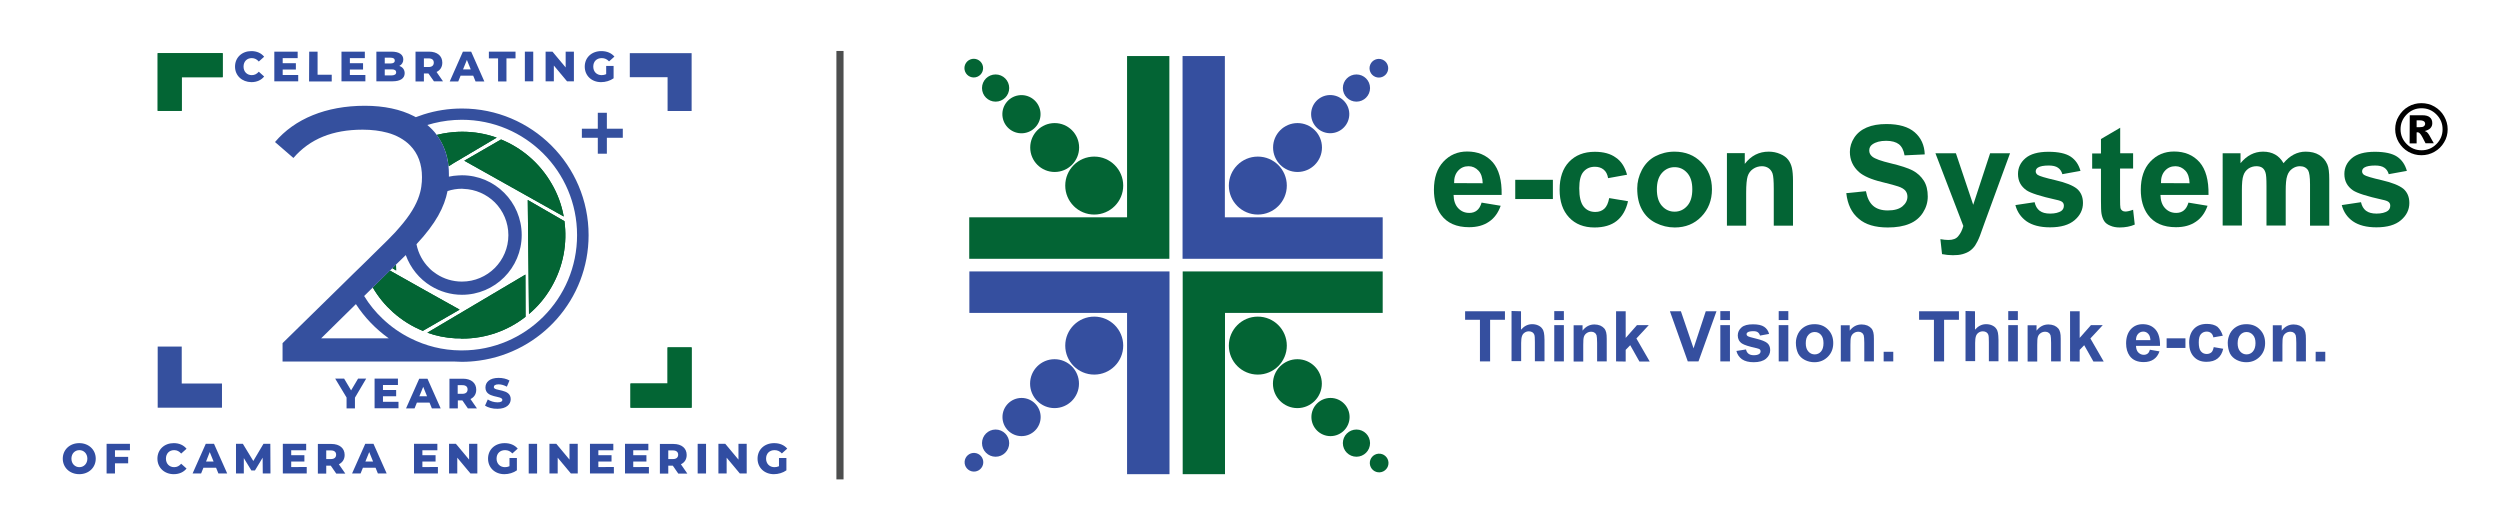 <svg xmlns="http://www.w3.org/2000/svg" xmlns:xlink="http://www.w3.org/1999/xlink" id="Layer_1" x="0px" y="0px" viewBox="0 0 1820 386" style="enable-background:new 0 0 1820 386;" xml:space="preserve"><style type="text/css">	.st0{fill:#FFFFFF;}	.st1{fill:#036534;}	.st2{fill:#35509E;}	.st3{fill:#314DA2;}	.st4{fill:#4D4E4E;}	.st5{fill:#354F9F;}	.st6{fill:#036434;}</style><rect class="st0" width="1820" height="386"></rect><g>	<g>		<g>			<g>				<polygon class="st1" points="114.8,80.7 132.3,80.7 132.3,56.2 162.1,56.2 162.1,38.7 114.8,38.7     "></polygon>				<polygon class="st1" points="486,279.2 459,279.2 459,296.8 503.5,296.8 503.5,252.9 486,252.9     "></polygon>				<path class="st1" d="M410.4,157.6c-1.5-8.2-4.4-16.4-8.9-24c-8.7-15.1-21.9-26-36.8-32.1l-0.2,0.2l-26.5,15.3L410.4,157.6z"></path>				<path class="st1" d="M310.2,211.8l-26.3-14.8l-12.5,12.3c4,6.9,9,12.9,14.7,18c6.5,5.8,13.9,10.4,21.8,13.6l0.2-0.2l26.5-15.3     L310.2,211.8z"></path>				<path class="st1" d="M410.7,160.9l-26.5-15.3l0.9,83c6.4-5.4,12-12,16.4-19.7c8.7-15.1,11.6-31.9,9.4-48L410.7,160.9z"></path>				<path class="st1" d="M382.5,199.9l-71.4,42.3c6.4,2.3,13.2,3.7,20.3,4.1h4v0.2c0.3,0,0.7,0,1,0c17.4,0,33.5-5.9,46.2-15.9l0-0.2     L382.5,199.9L382.5,199.9z"></path>				<polygon class="st1" points="288.3,192.7 285.7,195.3 288.4,196.9     "></polygon>				<path class="st1" d="M330.5,118.6l31.1-18.4c-7.9-2.8-16.4-4.3-25.2-4.3c-4.7,0-9.3,0.5-13.8,1.3c-1.6,0.3-3.1,0.6-4.6,1     c4.8,6.4,7.8,14,8.7,22.8L330.5,118.6z"></path>			</g>			<g>				<g>					<polygon class="st1" points="114.8,80.7 132.3,80.7 132.3,56.2 162.1,56.2 162.1,38.7 114.8,38.7      "></polygon>					<polygon class="st1" points="486,279.2 459,279.2 459,296.8 503.5,296.8 503.5,252.9 486,252.9      "></polygon>					<path class="st1" d="M410.4,157.6c-1.5-8.2-4.4-16.4-8.9-24c-8.7-15.1-21.9-26-36.8-32.1l-0.2,0.2l-26.5,15.3L410.4,157.6z"></path>					<path class="st1" d="M310.2,211.8l-26.3-14.8l-12.5,12.3c4,6.9,9,12.9,14.7,18c6.5,5.8,13.9,10.4,21.8,13.6l0.2-0.2l26.5-15.3      L310.2,211.8z"></path>					<path class="st1" d="M410.7,160.9l-26.5-15.3l0.9,83c6.4-5.4,12-12,16.4-19.7c8.7-15.1,11.6-31.9,9.4-48L410.7,160.9z"></path>					<path class="st1" d="M382.5,199.9l-71.4,42.3c6.4,2.3,13.2,3.7,20.3,4.1h4v0.2c0.3,0,0.7,0,1,0c17.4,0,33.5-5.9,46.2-15.9      l0-0.2L382.5,199.9L382.5,199.9z"></path>					<polygon class="st1" points="288.3,192.7 285.7,195.3 288.4,196.9      "></polygon>					<path class="st1" d="M330.5,118.6l31.1-18.4c-7.9-2.8-16.4-4.3-25.2-4.3c-4.7,0-9.3,0.5-13.8,1.3c-1.6,0.3-3.1,0.6-4.6,1      c4.8,6.4,7.8,14,8.7,22.8L330.5,118.6z"></path>				</g>				<g>					<polygon class="st2" points="458.5,56.2 486,56.2 486,80.8 503.5,80.8 503.5,38.7 458.5,38.7      "></polygon>					<polygon class="st2" points="161.6,279.2 132.3,279.2 132.3,252.3 114.8,252.3 114.8,296.8 161.6,296.8      "></polygon>					<path class="st2" d="M428.5,171.2c0-50.9-41.3-92.2-92.2-92.2c-9.7,0-19.1,1.5-27.9,4.3c-1.9,0.6-3.8,1.3-5.7,2      c-0.5-0.3-1-0.6-1.5-0.8c-9.6-4.9-21.6-7.5-35.6-7.5c-28.2,0-51.1,9.5-65.4,26.4l13.4,11.6c12.1-14,28.7-20.6,50.4-20.6      c6.8,0,12.8,0.8,18,2.2c3.4,0.9,6.5,2.2,9.2,3.7c2.8,1.6,5.3,3.4,7.4,5.6c5.7,5.8,8.6,13.6,8.6,23c0,1.1,0,2.3-0.1,3.4      c-0.2,2.5-0.5,5-1.2,7.6c-1.7,6.6-5.3,13.8-12.4,22.5c-1.7,2.1-3.6,4.2-5.6,6.5c-1.7,1.8-3.5,3.7-5.5,5.7l-12.1,11.9l-1.9,1.9      l-4.4,4.3l-6.9,6.7l-6.4,6.3l-45,44.1v13.4h89.8h35.3c1.8,0.1,3.6,0.2,5.4,0.2c4.3,0,8.5-0.3,12.7-0.9      C393.9,256.3,428.5,217.8,428.5,171.2z M325.8,139.1c3.3-1.1,6.9-1.7,10.5-1.7c0.4,0,0.7,0,1.1,0.1c8.9,0.3,16.9,4,22.8,9.8      c6.1,6.1,9.9,14.6,9.9,23.9c0,9.3-3.8,17.8-9.9,23.9s-14.6,9.9-23.9,9.9c-6.8,0-13.2-2-18.5-5.5c-2-1.3-3.8-2.7-5.4-4.4      c-4.6-4.6-7.9-10.6-9.2-17.3C317.4,162.6,323.5,150.7,325.8,139.1z M268.6,246.3h-34.8l13.5-13.3l11.8-11.6      c6.3,9.7,14.4,18.1,23.9,24.9H268.6z M336.3,255.1c-0.3,0-0.7,0-1,0c-13.1-0.1-25.4-3.3-36.4-8.8c-7.5-3.7-14.3-8.5-20.3-14.2      c-5.2-4.9-9.8-10.5-13.5-16.6l6.3-6.2l12.5-12.3l1.8-1.8l2.6-2.6l7.1-6.9c3.4,9.4,9.9,17.4,18.3,22.5c6.6,4,14.3,6.4,22.6,6.4      c24,0,43.5-19.5,43.5-43.5s-19.5-43.5-43.5-43.5c-0.8,0-1.6,0.1-2.5,0.1c-2.4,0.1-4.7,0.4-7,0.9c0-0.6,0-1.3,0-1.9      c0-2-0.1-4-0.3-5.9c-0.9-8.8-3.9-16.4-8.7-22.8c-1.9-2.6-4.2-4.9-6.7-7c1.6-0.5,3.1-0.9,4.7-1.3c6.5-1.6,13.4-2.5,20.4-2.5      c46.3,0,83.9,37.6,83.9,83.9C420.2,217.5,382.6,255.1,336.3,255.1z"></path>					<path class="st2" d="M335.3,246.5v-0.2h-4C332.7,246.4,334,246.5,335.3,246.5z"></path>				</g>			</g>			<g>				<path class="st3" d="M171.1,48.5c0-6.6,5-11.3,11.9-11.3c4,0,7.2,1.5,9.3,4.1l-3.9,3.5c-1.4-1.6-3-2.5-5.1-2.5     c-3.6,0-6,2.5-6,6.2c0,3.7,2.5,6.2,6,6.2c2.1,0,3.7-0.9,5.1-2.5l3.9,3.5c-2.1,2.6-5.3,4.1-9.3,4.1     C176.1,59.7,171.1,55,171.1,48.5z"></path>				<path class="st3" d="M217.1,54.5v4.7h-17.4V37.6h17v4.7h-10.9V46h9.6v4.6h-9.6v4H217.1z"></path>				<path class="st3" d="M225.1,37.6h6.1v16.8h10.3v4.9h-16.5L225.1,37.6L225.1,37.6z"></path>				<path class="st3" d="M266,54.5v4.7h-17.4V37.6h17v4.7h-10.9V46h9.6v4.6h-9.6v4H266z"></path>				<path class="st3" d="M294.6,53.3c0,3.7-3.1,5.9-8.9,5.9H274V37.6h11.1c5.7,0,8.5,2.3,8.5,5.7c0,2.1-1,3.7-2.9,4.7     C293.1,48.8,294.6,50.7,294.6,53.3z M280.1,42v4.2h4.2c2,0,3.1-0.7,3.1-2.1c0-1.4-1-2.1-3.1-2.1L280.1,42L280.1,42z M288.4,52.7     c0-1.5-1.1-2.2-3.2-2.2h-5.1v4.4h5.1C287.3,54.8,288.4,54.1,288.4,52.7z"></path>				<path class="st3" d="M311.9,53.5h-3.3v5.8h-6.1V37.6h9.9c5.9,0,9.6,3.1,9.6,8c0,3.2-1.5,5.5-4.2,6.8l4.7,6.8h-6.6L311.9,53.5z      M312,42.5h-3.4v6.3h3.4c2.5,0,3.8-1.2,3.8-3.2C315.8,43.6,314.5,42.5,312,42.5z"></path>				<path class="st3" d="M344.5,55.1h-9.2l-1.7,4.2h-6.2l9.6-21.7h6l9.6,21.7h-6.4L344.5,55.1z M342.7,50.5l-2.8-6.9l-2.8,6.9H342.7     z"></path>				<path class="st3" d="M362.5,42.5h-6.6v-4.9h19.4v4.9h-6.6v16.8h-6.1V42.5z"></path>				<path class="st3" d="M382.1,37.6h6.1v21.6h-6.1V37.6z"></path>				<path class="st3" d="M417.8,37.6v21.6h-5l-9.6-11.5v11.5h-6V37.6h5l9.6,11.5V37.6H417.8z"></path>				<path class="st3" d="M441.3,48h5.4v9c-2.5,1.8-5.9,2.8-9.1,2.8c-6.9,0-11.9-4.7-11.9-11.3s5-11.3,12.1-11.3c4,0,7.3,1.4,9.5,4     l-3.9,3.5c-1.5-1.6-3.2-2.4-5.3-2.4c-3.7,0-6.2,2.4-6.2,6.2c0,3.7,2.5,6.2,6.1,6.2c1.1,0,2.2-0.2,3.3-0.7L441.3,48L441.3,48z"></path>			</g>			<g>				<path class="st3" d="M258.4,289.5v7.8h-6.1v-7.9l-8.3-13.8h6.5l5.1,8.6l5.1-8.6h5.9L258.4,289.5z"></path>				<path class="st3" d="M290.1,292.5v4.7h-17.4v-21.6h17v4.7h-10.9v3.6h9.6v4.6h-9.6v4L290.1,292.5L290.1,292.5z"></path>				<path class="st3" d="M312.7,293.1h-9.2l-1.7,4.2h-6.2l9.6-21.6h6l9.6,21.6h-6.4L312.7,293.1z M310.9,288.5l-2.8-6.9l-2.8,6.9     H310.9z"></path>				<path class="st3" d="M336.6,291.5h-3.3v5.8h-6.1v-21.6h9.9c5.9,0,9.6,3.1,9.6,8c0,3.2-1.5,5.5-4.2,6.8l4.7,6.8h-6.6L336.6,291.5     z M336.6,280.4h-3.4v6.3h3.4c2.5,0,3.8-1.2,3.8-3.2C340.4,281.6,339.2,280.4,336.6,280.4z"></path>				<path class="st3" d="M353.1,295.3l2-4.5c1.9,1.3,4.6,2.1,7.1,2.1c2.5,0,3.5-0.7,3.5-1.8c0-3.4-12.3-0.9-12.3-9     c0-3.9,3.1-7,9.6-7c2.8,0,5.7,0.6,7.9,1.9l-1.9,4.5c-2.1-1.1-4.1-1.7-6-1.7c-2.6,0-3.5,0.9-3.5,2c0,3.3,12.3,0.8,12.3,8.8     c0,3.8-3.2,7-9.6,7C358.7,297.7,355.2,296.7,353.1,295.3z"></path>			</g>			<g>				<path class="st3" d="M45.7,333.9c0-6.5,5.1-11.3,12-11.3s12,4.8,12,11.3s-5.1,11.3-12,11.3S45.7,340.4,45.7,333.9z M63.6,333.9     c0-3.7-2.6-6.2-5.8-6.2s-5.8,2.4-5.8,6.2c0,3.7,2.6,6.2,5.8,6.2C61,340.1,63.6,337.6,63.6,333.9z"></path>				<path class="st3" d="M83.7,327.8v4.8h9.6v4.7h-9.6v7.4h-6.1v-21.6h17v4.7L83.7,327.8L83.7,327.8z"></path>				<path class="st3" d="M114.6,333.9c0-6.6,5-11.3,11.9-11.3c4,0,7.2,1.5,9.3,4.1l-3.9,3.5c-1.4-1.6-3-2.5-5.1-2.5     c-3.6,0-6,2.5-6,6.2s2.5,6.2,6,6.2c2.1,0,3.7-0.9,5.1-2.5l3.9,3.5c-2.1,2.6-5.3,4.1-9.3,4.1     C119.7,345.2,114.6,340.5,114.6,333.9z"></path>				<path class="st3" d="M157.3,340.5h-9.2l-1.7,4.2h-6.2l9.6-21.6h6l9.6,21.6H159L157.3,340.5z M155.5,336l-2.8-6.9L150,336H155.5z     "></path>				<path class="st3" d="M191.3,344.7l-0.1-11.5l-5.6,9.3H183l-5.5-9v11.2h-5.7v-21.6h5l7.6,12.5l7.4-12.5h5l0.1,21.6H191.3z"></path>				<path class="st3" d="M223.3,340v4.7h-17.4v-21.6h17v4.7H212v3.6h9.6v4.6H212v4H223.3z"></path>				<path class="st3" d="M240.8,339h-3.3v5.8h-6.1v-21.6h9.9c5.9,0,9.6,3.1,9.6,8c0,3.2-1.6,5.5-4.2,6.8l4.7,6.8h-6.6L240.8,339z      M240.9,327.9h-3.4v6.3h3.4c2.5,0,3.8-1.2,3.8-3.2C244.7,329.1,243.4,327.9,240.9,327.9z"></path>				<path class="st3" d="M273.4,340.5h-9.2l-1.7,4.2h-6.2l9.6-21.6h6l9.6,21.6h-6.4L273.4,340.5z M271.6,336l-2.8-6.9L266,336H271.6     z"></path>				<path class="st3" d="M318.8,340v4.7h-17.4v-21.6h17v4.7h-10.9v3.6h9.6v4.6h-9.6v4H318.8z"></path>				<path class="st3" d="M347.5,323.1v21.6h-5l-9.6-11.5v11.5h-6v-21.6h5l9.6,11.5v-11.5H347.5z"></path>				<path class="st3" d="M370.9,333.4h5.4v9c-2.5,1.8-5.9,2.8-9.1,2.8c-6.9,0-11.9-4.7-11.9-11.3s5-11.3,12.1-11.3     c4,0,7.3,1.4,9.5,4l-3.9,3.5c-1.5-1.6-3.2-2.4-5.3-2.4c-3.7,0-6.2,2.4-6.2,6.2c0,3.6,2.5,6.2,6.1,6.2c1.1,0,2.2-0.2,3.3-0.7     L370.9,333.4L370.9,333.4z"></path>				<path class="st3" d="M384.9,323.1h6.1v21.6h-6.1V323.1z"></path>				<path class="st3" d="M420.6,323.1v21.6h-5l-9.6-11.5v11.5h-6v-21.6h5l9.6,11.5v-11.5H420.6z"></path>				<path class="st3" d="M446.9,340v4.7h-17.4v-21.6h17v4.7h-10.9v3.6h9.6v4.6h-9.6v4H446.9z"></path>				<path class="st3" d="M472.4,340v4.7H455v-21.6h17v4.7H461v3.6h9.6v4.6H461v4H472.4z"></path>				<path class="st3" d="M489.8,339h-3.3v5.8h-6.1v-21.6h9.9c5.9,0,9.6,3.1,9.6,8c0,3.2-1.5,5.5-4.2,6.8l4.7,6.8h-6.6L489.8,339z      M489.9,327.9h-3.4v6.3h3.4c2.5,0,3.8-1.2,3.8-3.2C493.7,329.1,492.4,327.9,489.9,327.9z"></path>				<path class="st3" d="M507.9,323.1h6.1v21.6h-6.1L507.9,323.1L507.9,323.1z"></path>				<path class="st3" d="M543.6,323.1v21.6h-5l-9.6-11.5v11.5h-6v-21.6h5l9.6,11.5v-11.5H543.6z"></path>				<path class="st3" d="M567.1,333.4h5.4v9c-2.5,1.8-5.9,2.8-9.1,2.8c-6.9,0-11.9-4.7-11.9-11.3s5-11.3,12.1-11.3     c4,0,7.3,1.4,9.5,4l-3.9,3.5c-1.5-1.6-3.2-2.4-5.3-2.4c-3.7,0-6.2,2.4-6.2,6.2c0,3.6,2.5,6.2,6.1,6.2c1.1,0,2.2-0.2,3.3-0.7     L567.1,333.4L567.1,333.4z"></path>			</g>		</g>		<g>			<g>				<rect x="608.9" y="37.1" class="st4" width="5.2" height="311.9"></rect>			</g>		</g>		<g>			<g>				<g>					<polygon class="st5" points="891.7,158.2 891.7,40.8 860.9,40.8 860.9,188.4 889.8,188.4 891.7,188.4 1006.6,188.4       1006.6,158.2      "></polygon>					<polygon class="st5" points="820.5,227.8 820.5,345.2 851.4,345.2 851.4,197.6 822.5,197.6 820.5,197.6 705.7,197.6       705.7,227.8      "></polygon>					<polygon class="st6" points="891.8,227.8 891.8,345.2 861,345.2 861,197.6 889.9,197.6 891.8,197.6 1006.6,197.6 1006.6,227.8            "></polygon>					<polygon class="st6" points="820.5,158.2 820.5,40.8 851.3,40.8 851.3,188.4 822.4,188.4 820.5,188.4 705.6,188.4 705.6,158.2            "></polygon>					<circle class="st5" cx="915.7" cy="135.1" r="21.1"></circle>					<ellipse class="st5" cx="944.6" cy="107.4" rx="17.8" ry="17.8"></ellipse>											<ellipse transform="matrix(0.16 -0.987 0.987 0.16 731.493 1025.817)" class="st5" cx="968.6" cy="83" rx="13.9" ry="13.9"></ellipse>					<circle class="st5" cx="987.5" cy="64.1" r="9.9"></circle>											<ellipse transform="matrix(0.383 -0.924 0.924 0.383 573.458 957.832)" class="st5" cx="1003.5" cy="49.8" rx="6.8" ry="6.8"></ellipse>					<circle class="st6" cx="796.6" cy="135.1" r="21.1"></circle>					<ellipse class="st6" cx="767.8" cy="107.4" rx="17.8" ry="17.8"></ellipse>											<ellipse transform="matrix(0.987 -0.16 0.16 0.987 -3.693 120.209)" class="st6" cx="743.7" cy="83" rx="13.9" ry="13.9"></ellipse>					<circle class="st6" cx="724.8" cy="64.1" r="9.9"></circle>											<ellipse transform="matrix(0.924 -0.383 0.383 0.924 34.9 275.052)" class="st6" cx="708.8" cy="49.8" rx="6.8" ry="6.8"></ellipse>					<circle class="st6" cx="915.7" cy="251.6" r="21.1"></circle>					<circle class="st6" cx="944.5" cy="279.3" r="17.8"></circle>					<circle class="st6" cx="968.6" cy="303.6" r="13.9"></circle>					<ellipse class="st6" cx="987.5" cy="322.6" rx="9.9" ry="9.9"></ellipse>											<ellipse transform="matrix(0.998 -7.089881e-02 7.089881e-02 0.998 -21.357 71.993)" class="st6" cx="1003.5" cy="336.9" rx="6.8" ry="6.8"></ellipse>					<circle class="st5" cx="796.6" cy="251.6" r="21.1"></circle>					<circle class="st5" cx="767.7" cy="279.3" r="17.8"></circle>					<circle class="st5" cx="743.7" cy="303.6" r="13.9"></circle>					<ellipse class="st5" cx="724.8" cy="322.6" rx="9.9" ry="9.9"></ellipse>											<ellipse transform="matrix(7.089883e-02 -0.998 0.998 7.089883e-02 322.554 1020.016)" class="st5" cx="708.8" cy="336.9" rx="6.8" ry="6.8"></ellipse>					<path class="st6" d="M1078.6,147.5l13.9,2.3c-1.8,5.1-4.6,9-8.5,11.6c-3.9,2.7-8.7,4-14.5,4c-9.2,0-16-3-20.4-9      c-3.5-4.8-5.2-10.9-5.2-18.2c0-8.7,2.3-15.6,6.9-20.5c4.6-4.9,10.3-7.4,17.3-7.4c7.8,0,14,2.6,18.6,7.8      c4.5,5.2,6.7,13.1,6.5,23.8h-35c0.1,4.1,1.2,7.4,3.4,9.7s4.8,3.4,8.1,3.4c2.2,0,4-0.6,5.5-1.8S1077.8,150.2,1078.6,147.5z       M1079.4,133.4c-0.1-4-1.1-7.1-3.1-9.2c-2-2.1-4.4-3.2-7.2-3.2c-3.1,0-5.6,1.1-7.6,3.3s-3,5.2-2.9,9L1079.4,133.4L1079.4,133.4      z"></path>					<rect x="1103.1" y="130.9" class="st6" width="27.4" height="14"></rect>					<path class="st6" d="M1184.5,127.2l-13.8,2.5c-0.5-2.8-1.5-4.8-3.2-6.2s-3.8-2.1-6.4-2.1c-3.5,0-6.2,1.2-8.3,3.6      s-3.1,6.4-3.1,12.1c0,6.3,1.1,10.7,3.2,13.3c2.1,2.6,4.9,3.9,8.5,3.9c2.7,0,4.8-0.8,6.5-2.3c1.7-1.5,2.9-4.1,3.6-7.8l13.7,2.3      c-1.4,6.3-4.2,11.1-8.2,14.3c-4,3.2-9.5,4.8-16.2,4.8c-7.7,0-13.9-2.4-18.5-7.3c-4.6-4.9-6.9-11.6-6.9-20.2      c0-8.7,2.3-15.5,6.9-20.3c4.6-4.8,10.8-7.3,18.7-7.3c6.4,0,11.5,1.4,15.3,4.2C1180.2,117.3,1182.9,121.5,1184.5,127.2z"></path>					<path class="st6" d="M1191.9,137.2c0-4.6,1.1-9.1,3.4-13.5c2.3-4.3,5.5-7.7,9.7-9.9s8.9-3.4,14-3.4c8,0,14.5,2.6,19.6,7.8      c5.1,5.2,7.7,11.7,7.7,19.6c0,8-2.6,14.6-7.7,19.9s-11.6,7.9-19.4,7.9c-4.8,0-9.4-1.1-13.8-3.3s-7.7-5.4-10-9.6      C1193,148.4,1191.9,143.3,1191.9,137.2z M1206.2,137.9c0,5.2,1.2,9.2,3.7,12c2.5,2.8,5.6,4.2,9.2,4.2c3.6,0,6.7-1.4,9.2-4.2      c2.5-2.8,3.7-6.8,3.7-12.1c0-5.2-1.2-9.1-3.7-11.9s-5.5-4.2-9.2-4.2c-3.6,0-6.7,1.4-9.2,4.2S1206.2,132.7,1206.2,137.9z"></path>					<path class="st6" d="M1305.3,164.3h-14v-26.9c0-5.7-0.3-9.4-0.9-11.1c-0.6-1.7-1.6-3-2.9-3.9c-1.3-0.9-3-1.4-4.8-1.4      c-2.4,0-4.6,0.7-6.5,2c-1.9,1.3-3.2,3.1-3.9,5.3s-1.1,6.2-1.1,12.1v23.9h-14v-52.8h13v7.8c4.6-6,10.4-8.9,17.4-8.9      c3.1,0,5.9,0.6,8.4,1.7c2.6,1.1,4.5,2.5,5.8,4.2s2.2,3.7,2.7,5.9c0.5,2.2,0.8,5.3,0.8,9.4L1305.3,164.3L1305.3,164.3z"></path>					<path class="st6" d="M1344.1,140.6l14.3-1.4c0.9,4.8,2.6,8.3,5.2,10.6s6.2,3.4,10.7,3.4c4.7,0,8.3-1,10.7-3      c2.4-2,3.6-4.4,3.6-7c0-1.7-0.5-3.2-1.5-4.4c-1-1.2-2.8-2.3-5.3-3.1c-1.7-0.6-5.7-1.7-11.8-3.2c-7.9-1.9-13.4-4.4-16.6-7.2      c-4.5-4-6.7-8.9-6.7-14.7c0-3.7,1.1-7.2,3.2-10.4s5.1-5.7,9.1-7.4c4-1.7,8.7-2.5,14.3-2.5c9.1,0,16,2,20.6,6s7.1,9.4,7.3,16.1      l-14.7,0.7c-0.6-3.7-2-6.4-4.1-8.1c-2.1-1.6-5.2-2.5-9.3-2.5c-4.3,0-7.6,0.9-10,2.6c-1.6,1.1-2.3,2.6-2.3,4.5      c0,1.7,0.7,3.2,2.2,4.4c1.9,1.6,6.4,3.2,13.5,4.9s12.4,3.4,15.9,5.2c3.4,1.8,6.1,4.3,8.1,7.4s2.9,7,2.9,11.6      c0,4.2-1.2,8.1-3.5,11.7c-2.3,3.6-5.6,6.4-9.8,8.1c-4.2,1.8-9.5,2.7-15.8,2.7c-9.2,0-16.3-2.1-21.2-6.4      C1348,155,1345,148.8,1344.1,140.6z"></path>					<path class="st6" d="M1409,111.6h14.9l12.6,37.5l12.3-37.5h14.5l-18.6,50.8l-3.3,9.2c-1.2,3.1-2.4,5.4-3.5,7.1      c-1.1,1.6-2.4,2.9-3.8,3.9c-1.4,1-3.2,1.8-5.3,2.4c-2.1,0.6-4.5,0.8-7.1,0.8c-2.7,0-5.3-0.3-7.9-0.8l-1.2-10.9      c2.2,0.4,4.2,0.6,5.9,0.6c3.2,0,5.7-0.9,7.2-2.9c1.6-1.9,2.8-4.3,3.6-7.3L1409,111.6z"></path>					<path class="st6" d="M1467.2,149.3l14-2.1c0.6,2.7,1.8,4.8,3.6,6.2s4.4,2.1,7.7,2.1c3.6,0,6.3-0.7,8.2-2      c1.2-0.9,1.8-2.2,1.8-3.7c0-1.1-0.3-1.9-1-2.6c-0.7-0.7-2.2-1.3-4.7-1.8c-11.3-2.5-18.4-4.8-21.4-6.8      c-4.2-2.9-6.3-6.8-6.3-11.9c0-4.6,1.8-8.4,5.4-11.5c3.6-3.1,9.2-4.7,16.8-4.7c7.2,0,12.6,1.2,16.1,3.5s5.9,5.8,7.2,10.4      l-13.2,2.4c-0.6-2.1-1.6-3.6-3.2-4.7c-1.6-1.1-3.8-1.6-6.7-1.6c-3.7,0-6.3,0.5-7.9,1.5c-1.1,0.7-1.6,1.7-1.6,2.8      c0,1,0.5,1.8,1.4,2.5c1.3,0.9,5.6,2.2,13,3.9c7.4,1.7,12.6,3.8,15.6,6.2c2.9,2.5,4.4,5.9,4.4,10.4c0,4.8-2,9-6.1,12.5      s-10,5.2-17.9,5.2c-7.2,0-12.9-1.5-17.1-4.4C1471.3,158.2,1468.5,154.3,1467.2,149.3z"></path>					<path class="st6" d="M1552.9,111.6v11.1h-9.5V144c0,4.3,0.1,6.8,0.3,7.5c0.2,0.7,0.6,1.3,1.2,1.8c0.7,0.5,1.4,0.7,2.4,0.7      c1.3,0,3.2-0.4,5.6-1.3l1.2,10.8c-3.2,1.4-6.9,2.1-11,2.1c-2.5,0-4.8-0.4-6.8-1.3c-2-0.8-3.5-1.9-4.4-3.3      c-0.9-1.3-1.6-3.2-2-5.4c-0.3-1.6-0.4-4.9-0.4-9.8v-23h-6.4v-11.1h6.4v-10.5l14-8.2v18.6L1552.9,111.6L1552.9,111.6z"></path>					<path class="st6" d="M1593.2,147.5l13.9,2.3c-1.8,5.1-4.6,9-8.5,11.6c-3.9,2.7-8.7,4-14.5,4c-9.2,0-16-3-20.4-9      c-3.5-4.8-5.2-10.9-5.2-18.2c0-8.7,2.3-15.6,6.9-20.5c4.6-4.9,10.3-7.4,17.3-7.4c7.8,0,14,2.6,18.6,7.8      c4.5,5.2,6.7,13.1,6.5,23.8h-35c0.1,4.1,1.2,7.4,3.4,9.7s4.8,3.4,8.1,3.4c2.2,0,4-0.6,5.5-1.8S1592.4,150.2,1593.2,147.5z       M1594,133.4c-0.1-4-1.1-7.1-3.1-9.2c-2-2.1-4.4-3.2-7.2-3.2c-3.1,0-5.6,1.1-7.6,3.3s-3,5.2-2.9,9L1594,133.4L1594,133.4z"></path>					<path class="st6" d="M1618.2,111.6h12.9v7.2c4.6-5.6,10.1-8.4,16.4-8.4c3.4,0,6.3,0.7,8.8,2.1s4.5,3.5,6.1,6.3      c2.3-2.8,4.8-4.9,7.5-6.3s5.6-2.1,8.6-2.1c3.9,0,7.2,0.8,9.8,2.4c2.7,1.6,4.7,3.9,6,6.9c1,2.2,1.4,5.9,1.4,10.9v33.7h-14v-30.2      c0-5.2-0.5-8.6-1.4-10.1c-1.3-2-3.3-3-6-3c-1.9,0-3.8,0.6-5.5,1.8s-3,2.9-3.7,5.2c-0.8,2.3-1.1,5.9-1.1,10.9v25.3h-14v-28.9      c0-5.1-0.2-8.4-0.8-9.9c-0.5-1.5-1.3-2.6-2.3-3.3s-2.5-1.1-4.2-1.1c-2.2,0-4.1,0.6-5.8,1.7c-1.7,1.2-3,2.8-3.7,5      c-0.8,2.2-1.1,5.8-1.1,10.9v25.6h-14V111.6z"></path>					<path class="st6" d="M1704.8,149.3l14-2.1c0.6,2.7,1.8,4.8,3.6,6.2s4.4,2.1,7.7,2.1c3.6,0,6.3-0.7,8.2-2      c1.2-0.9,1.8-2.2,1.8-3.7c0-1.1-0.3-1.9-1-2.6c-0.7-0.7-2.2-1.3-4.7-1.8c-11.3-2.5-18.4-4.8-21.4-6.8      c-4.2-2.9-6.3-6.8-6.3-11.9c0-4.6,1.8-8.4,5.4-11.5c3.6-3.1,9.2-4.7,16.8-4.7c7.2,0,12.6,1.2,16.1,3.5s5.9,5.8,7.2,10.4      l-13.2,2.4c-0.6-2.1-1.6-3.6-3.2-4.7c-1.6-1.1-3.8-1.6-6.7-1.6c-3.7,0-6.3,0.5-7.9,1.5c-1.1,0.7-1.6,1.7-1.6,2.8      c0,1,0.5,1.8,1.4,2.5c1.3,0.9,5.6,2.2,13,3.9c7.4,1.7,12.6,3.8,15.6,6.2c2.9,2.5,4.4,5.9,4.4,10.4c0,4.8-2,9-6.1,12.5      s-10,5.2-17.9,5.2c-7.2,0-12.9-1.5-17.1-4.4C1708.8,158.2,1706.1,154.3,1704.8,149.3z"></path>				</g>				<g>					<path d="M1781.9,94.1c0,3.4-0.8,6.6-2.6,9.5c-1.7,2.9-4,5.2-7,6.9s-6.1,2.5-9.5,2.5c-3.4,0-6.5-0.8-9.5-2.5s-5.2-4-7-6.9      c-1.7-2.9-2.6-6.1-2.6-9.5c0-3.4,0.8-6.6,2.6-9.5c1.7-2.9,4-5.3,7-7c2.9-1.7,6.1-2.5,9.5-2.5c3.4,0,6.6,0.8,9.5,2.5      c2.9,1.7,5.3,4,7,7S1781.9,90.7,1781.9,94.1z M1778.2,94.1c0-4.2-1.5-7.8-4.5-10.8s-6.6-4.5-10.8-4.5s-7.8,1.5-10.8,4.5      c-3,3-4.5,6.6-4.5,10.8s1.5,7.8,4.5,10.8c3,3,6.6,4.5,10.8,4.5s7.8-1.5,10.8-4.5C1776.7,101.9,1778.2,98.3,1778.2,94.1z       M1754.3,83.9h9.1c2.6,0,4.4,0.5,5.6,1.6c1.2,1,1.7,2.4,1.7,4.2c0,1.4-0.4,2.5-1.3,3.5c-0.9,1-2.3,1.7-4.2,2.2      c0.8,0.3,1.3,0.6,1.7,0.9c0.5,0.5,1.1,1.2,1.6,2.1c0,0.1,1.1,2,3.3,5.9h-6c-1.9-3.9-3.2-6.2-3.9-6.9c-0.7-0.8-1.3-1.1-2-1.1      c-0.2,0-0.4,0-0.6,0.1v8h-5.1L1754.3,83.9L1754.3,83.9z M1759.3,92.6h2.2c1.5,0,2.5-0.2,3.1-0.7s0.9-1.1,0.9-1.8      s-0.3-1.4-0.9-1.8s-1.6-0.7-2.9-0.7h-2.4L1759.3,92.6L1759.3,92.6z"></path>				</g>			</g>			<g>				<path class="st5" d="M1077.4,263.1v-30.3h-10.8v-6.2h29v6.2h-10.8v30.3H1077.4z"></path>				<path class="st5" d="M1107.3,226.6V240c2.3-2.6,4.9-4,8.1-4c1.6,0,3.1,0.3,4.4,0.9c1.3,0.6,2.3,1.4,2.9,2.3     c0.7,0.9,1.1,2,1.3,3.1c0.2,1.1,0.4,2.9,0.4,5.2v15.5h-7v-14c0-2.8-0.1-4.5-0.4-5.3s-0.7-1.3-1.4-1.8c-0.7-0.4-1.5-0.7-2.5-0.7     c-1.2,0-2.2,0.3-3.1,0.9c-0.9,0.6-1.6,1.4-2,2.6s-0.6,2.8-0.6,5v13.2h-7v-36.5L1107.3,226.6L1107.3,226.6z"></path>				<path class="st5" d="M1131.5,233v-6.5h7v6.5H1131.5z M1131.5,263.1v-26.4h7v26.4H1131.5z"></path>				<path class="st5" d="M1169.7,263.1h-7v-13.5c0-2.9-0.2-4.7-0.4-5.5c-0.3-0.8-0.8-1.5-1.5-1.9c-0.7-0.5-1.5-0.7-2.4-0.7     c-1.2,0-2.3,0.3-3.3,1c-1,0.7-1.6,1.5-2,2.6s-0.5,3.1-0.5,6.1v12h-7v-26.4h6.5v3.9c2.3-3,5.2-4.5,8.7-4.5c1.5,0,2.9,0.3,4.2,0.8     c1.3,0.6,2.2,1.3,2.9,2.1s1.1,1.8,1.4,2.9s0.4,2.7,0.4,4.7L1169.7,263.1L1169.7,263.1z"></path>				<path class="st5" d="M1176.5,263.1v-36.5h7v19.4l8.2-9.3h8.6l-9,9.7l9.7,16.8h-7.5l-6.7-11.9l-3.3,3.4v8.5L1176.5,263.1     L1176.5,263.1z"></path>				<path class="st5" d="M1228.7,263.1l-13-36.5h8l9.2,27l8.9-27h7.8l-13.1,36.5H1228.7z"></path>				<path class="st5" d="M1252.4,233v-6.5h7v6.5H1252.4z M1252.4,263.1v-26.4h7v26.4H1252.4z"></path>				<path class="st5" d="M1264.1,255.5l7-1.1c0.3,1.4,0.9,2.4,1.8,3.1c0.9,0.7,2.2,1.1,3.8,1.1c1.8,0,3.2-0.3,4.1-1     c0.6-0.5,0.9-1.1,0.9-1.9c0-0.5-0.2-1-0.5-1.3c-0.3-0.3-1.1-0.6-2.3-0.9c-5.6-1.2-9.2-2.4-10.7-3.4c-2.1-1.4-3.1-3.4-3.1-5.9     c0-2.3,0.9-4.2,2.7-5.8c1.8-1.6,4.6-2.3,8.4-2.3c3.6,0,6.3,0.6,8.1,1.8c1.8,1.2,3,2.9,3.6,5.2l-6.6,1.2c-0.3-1-0.8-1.8-1.6-2.4     c-0.8-0.6-1.9-0.8-3.4-0.8c-1.8,0-3.2,0.3-4,0.8c-0.5,0.4-0.8,0.8-0.8,1.4c0,0.5,0.2,0.9,0.7,1.3c0.6,0.5,2.8,1.1,6.5,2     c3.7,0.9,6.3,1.9,7.8,3.1c1.5,1.2,2.2,3,2.2,5.2c0,2.4-1,4.5-3,6.2s-5,2.6-9,2.6c-3.6,0-6.4-0.7-8.6-2.2     C1266.1,260,1264.7,258,1264.1,255.5z"></path>				<path class="st5" d="M1294.9,233v-6.5h7v6.5H1294.9z M1294.9,263.1v-26.4h7v26.4H1294.9z"></path>				<path class="st5" d="M1307.4,249.5c0-2.3,0.6-4.6,1.7-6.8c1.2-2.2,2.8-3.8,4.9-5s4.4-1.7,7-1.7c4,0,7.3,1.3,9.8,3.9     c2.6,2.6,3.8,5.9,3.8,9.9c0,4-1.3,7.3-3.9,9.9c-2.6,2.6-5.8,4-9.8,4c-2.4,0-4.7-0.5-6.9-1.6c-2.2-1.1-3.9-2.7-5-4.8     C1308,255.1,1307.4,252.5,1307.4,249.5z M1314.6,249.9c0,2.6,0.6,4.6,1.9,6c1.2,1.4,2.8,2.1,4.6,2.1s3.4-0.7,4.6-2.1     c1.2-1.4,1.8-3.4,1.8-6.1c0-2.6-0.6-4.6-1.8-6c-1.2-1.4-2.8-2.1-4.6-2.1c-1.8,0-3.4,0.7-4.6,2.1     C1315.2,245.2,1314.6,247.2,1314.6,249.9z"></path>				<path class="st5" d="M1364.2,263.1h-7v-13.5c0-2.9-0.2-4.7-0.4-5.5c-0.3-0.8-0.8-1.5-1.5-1.9c-0.7-0.5-1.5-0.7-2.4-0.7     c-1.2,0-2.3,0.3-3.3,1c-1,0.7-1.6,1.5-2,2.6s-0.5,3.1-0.5,6.1v12h-7v-26.4h6.5v3.9c2.3-3,5.2-4.5,8.7-4.5c1.5,0,2.9,0.3,4.2,0.8     c1.3,0.6,2.2,1.3,2.9,2.1s1.1,1.8,1.4,2.9s0.4,2.7,0.4,4.7L1364.2,263.1L1364.2,263.1z"></path>				<path class="st5" d="M1371.3,263.1v-7h7v7H1371.3z"></path>				<path class="st5" d="M1407.9,263.1v-30.3h-10.8v-6.2h29v6.2h-10.8v30.3H1407.9z"></path>				<path class="st5" d="M1437.8,226.6V240c2.3-2.6,4.9-4,8.1-4c1.6,0,3.1,0.3,4.4,0.9c1.3,0.6,2.3,1.4,2.9,2.3     c0.7,0.9,1.1,2,1.3,3.1c0.2,1.1,0.4,2.9,0.4,5.2v15.5h-7v-14c0-2.8-0.1-4.5-0.4-5.3s-0.7-1.3-1.4-1.8c-0.7-0.4-1.5-0.7-2.5-0.7     c-1.2,0-2.2,0.3-3.1,0.9c-0.9,0.6-1.6,1.4-2,2.6s-0.6,2.8-0.6,5v13.2h-7v-36.5L1437.8,226.6L1437.8,226.6z"></path>				<path class="st5" d="M1462,233v-6.5h7v6.5H1462z M1462,263.1v-26.4h7v26.4H1462z"></path>				<path class="st5" d="M1500.2,263.1h-7v-13.5c0-2.9-0.2-4.7-0.4-5.5c-0.3-0.8-0.8-1.5-1.5-1.9c-0.7-0.5-1.5-0.7-2.4-0.7     c-1.2,0-2.3,0.3-3.3,1c-1,0.7-1.6,1.5-2,2.6s-0.5,3.1-0.5,6.1v12h-7v-26.4h6.5v3.9c2.3-3,5.2-4.5,8.7-4.5c1.5,0,2.9,0.3,4.2,0.8     c1.3,0.6,2.2,1.3,2.9,2.1s1.1,1.8,1.4,2.9s0.4,2.7,0.4,4.7L1500.2,263.1L1500.2,263.1z"></path>				<path class="st5" d="M1507,263.1v-36.5h7v19.4l8.2-9.3h8.6l-9,9.7l9.7,16.8h-7.5l-6.7-11.9l-3.3,3.4v8.5L1507,263.1L1507,263.1z     "></path>				<path class="st5" d="M1565.1,254.6l7,1.2c-0.9,2.6-2.3,4.5-4.2,5.8c-1.9,1.3-4.3,2-7.3,2c-4.6,0-8-1.5-10.2-4.5     c-1.7-2.4-2.6-5.4-2.6-9.1c0-4.4,1.2-7.8,3.4-10.3c2.3-2.5,5.2-3.7,8.7-3.7c3.9,0,7,1.3,9.3,3.9c2.3,2.6,3.4,6.6,3.3,11.9h-17.5     c0.1,2.1,0.6,3.7,1.7,4.8s2.4,1.7,4,1.7c1.1,0,2-0.3,2.8-0.9C1564.2,256.9,1564.7,256,1565.1,254.6z M1565.5,247.6     c-0.1-2-0.6-3.6-1.6-4.6c-1-1.1-2.2-1.6-3.6-1.6c-1.5,0-2.8,0.6-3.8,1.7c-1,1.1-1.5,2.6-1.5,4.5H1565.5z"></path>				<path class="st5" d="M1577.3,253.3v-7h13.7v7H1577.3z"></path>				<path class="st5" d="M1618.2,244.4l-6.9,1.2c-0.2-1.4-0.8-2.4-1.6-3.1s-1.9-1.1-3.2-1.1c-1.7,0-3.1,0.6-4.2,1.8s-1.6,3.2-1.6,6     c0,3.1,0.5,5.4,1.6,6.6c1.1,1.3,2.5,1.9,4.2,1.9c1.3,0,2.4-0.4,3.3-1.1s1.4-2.1,1.8-3.9l6.9,1.2c-0.7,3.2-2.1,5.5-4.1,7.1     s-4.7,2.4-8.1,2.4c-3.9,0-6.9-1.2-9.2-3.7s-3.4-5.8-3.4-10.1c0-4.4,1.2-7.8,3.5-10.2c2.3-2.4,5.4-3.6,9.4-3.6     c3.2,0,5.8,0.7,7.7,2.1C1616,239.5,1617.3,241.6,1618.2,244.4z"></path>				<path class="st5" d="M1621.8,249.5c0-2.3,0.6-4.6,1.7-6.8c1.2-2.2,2.8-3.8,4.9-5s4.4-1.7,7-1.7c4,0,7.3,1.3,9.8,3.9     c2.6,2.6,3.8,5.9,3.8,9.9c0,4-1.3,7.3-3.9,9.9c-2.6,2.6-5.8,4-9.8,4c-2.4,0-4.7-0.5-6.9-1.6c-2.2-1.1-3.9-2.7-5-4.8     C1622.4,255.1,1621.8,252.5,1621.8,249.5z M1629,249.9c0,2.6,0.6,4.6,1.9,6c1.2,1.4,2.8,2.1,4.6,2.1s3.4-0.7,4.6-2.1     c1.2-1.4,1.9-3.4,1.9-6.1c0-2.6-0.6-4.6-1.9-6s-2.8-2.1-4.6-2.1c-1.8,0-3.4,0.7-4.6,2.1C1629.7,245.2,1629,247.2,1629,249.9z"></path>				<path class="st5" d="M1678.7,263.1h-7v-13.5c0-2.9-0.2-4.7-0.4-5.5c-0.3-0.8-0.8-1.5-1.5-1.9c-0.7-0.5-1.5-0.7-2.4-0.7     c-1.2,0-2.3,0.3-3.3,1c-1,0.7-1.6,1.5-2,2.6s-0.5,3.1-0.5,6.1v12h-7v-26.4h6.5v3.9c2.3-3,5.2-4.5,8.7-4.5c1.5,0,2.9,0.3,4.2,0.8     c1.3,0.6,2.2,1.3,2.9,2.1s1.1,1.8,1.4,2.9s0.4,2.7,0.4,4.7L1678.7,263.1L1678.7,263.1z"></path>				<path class="st5" d="M1685.8,263.1v-7h7v7H1685.8z"></path>			</g>		</g>	</g>	<g>		<rect x="435.2" y="82.1" class="st2" width="6.6" height="29.8"></rect>		<rect x="423.6" y="93.7" class="st2" width="29.8" height="6.6"></rect>	</g></g></svg>